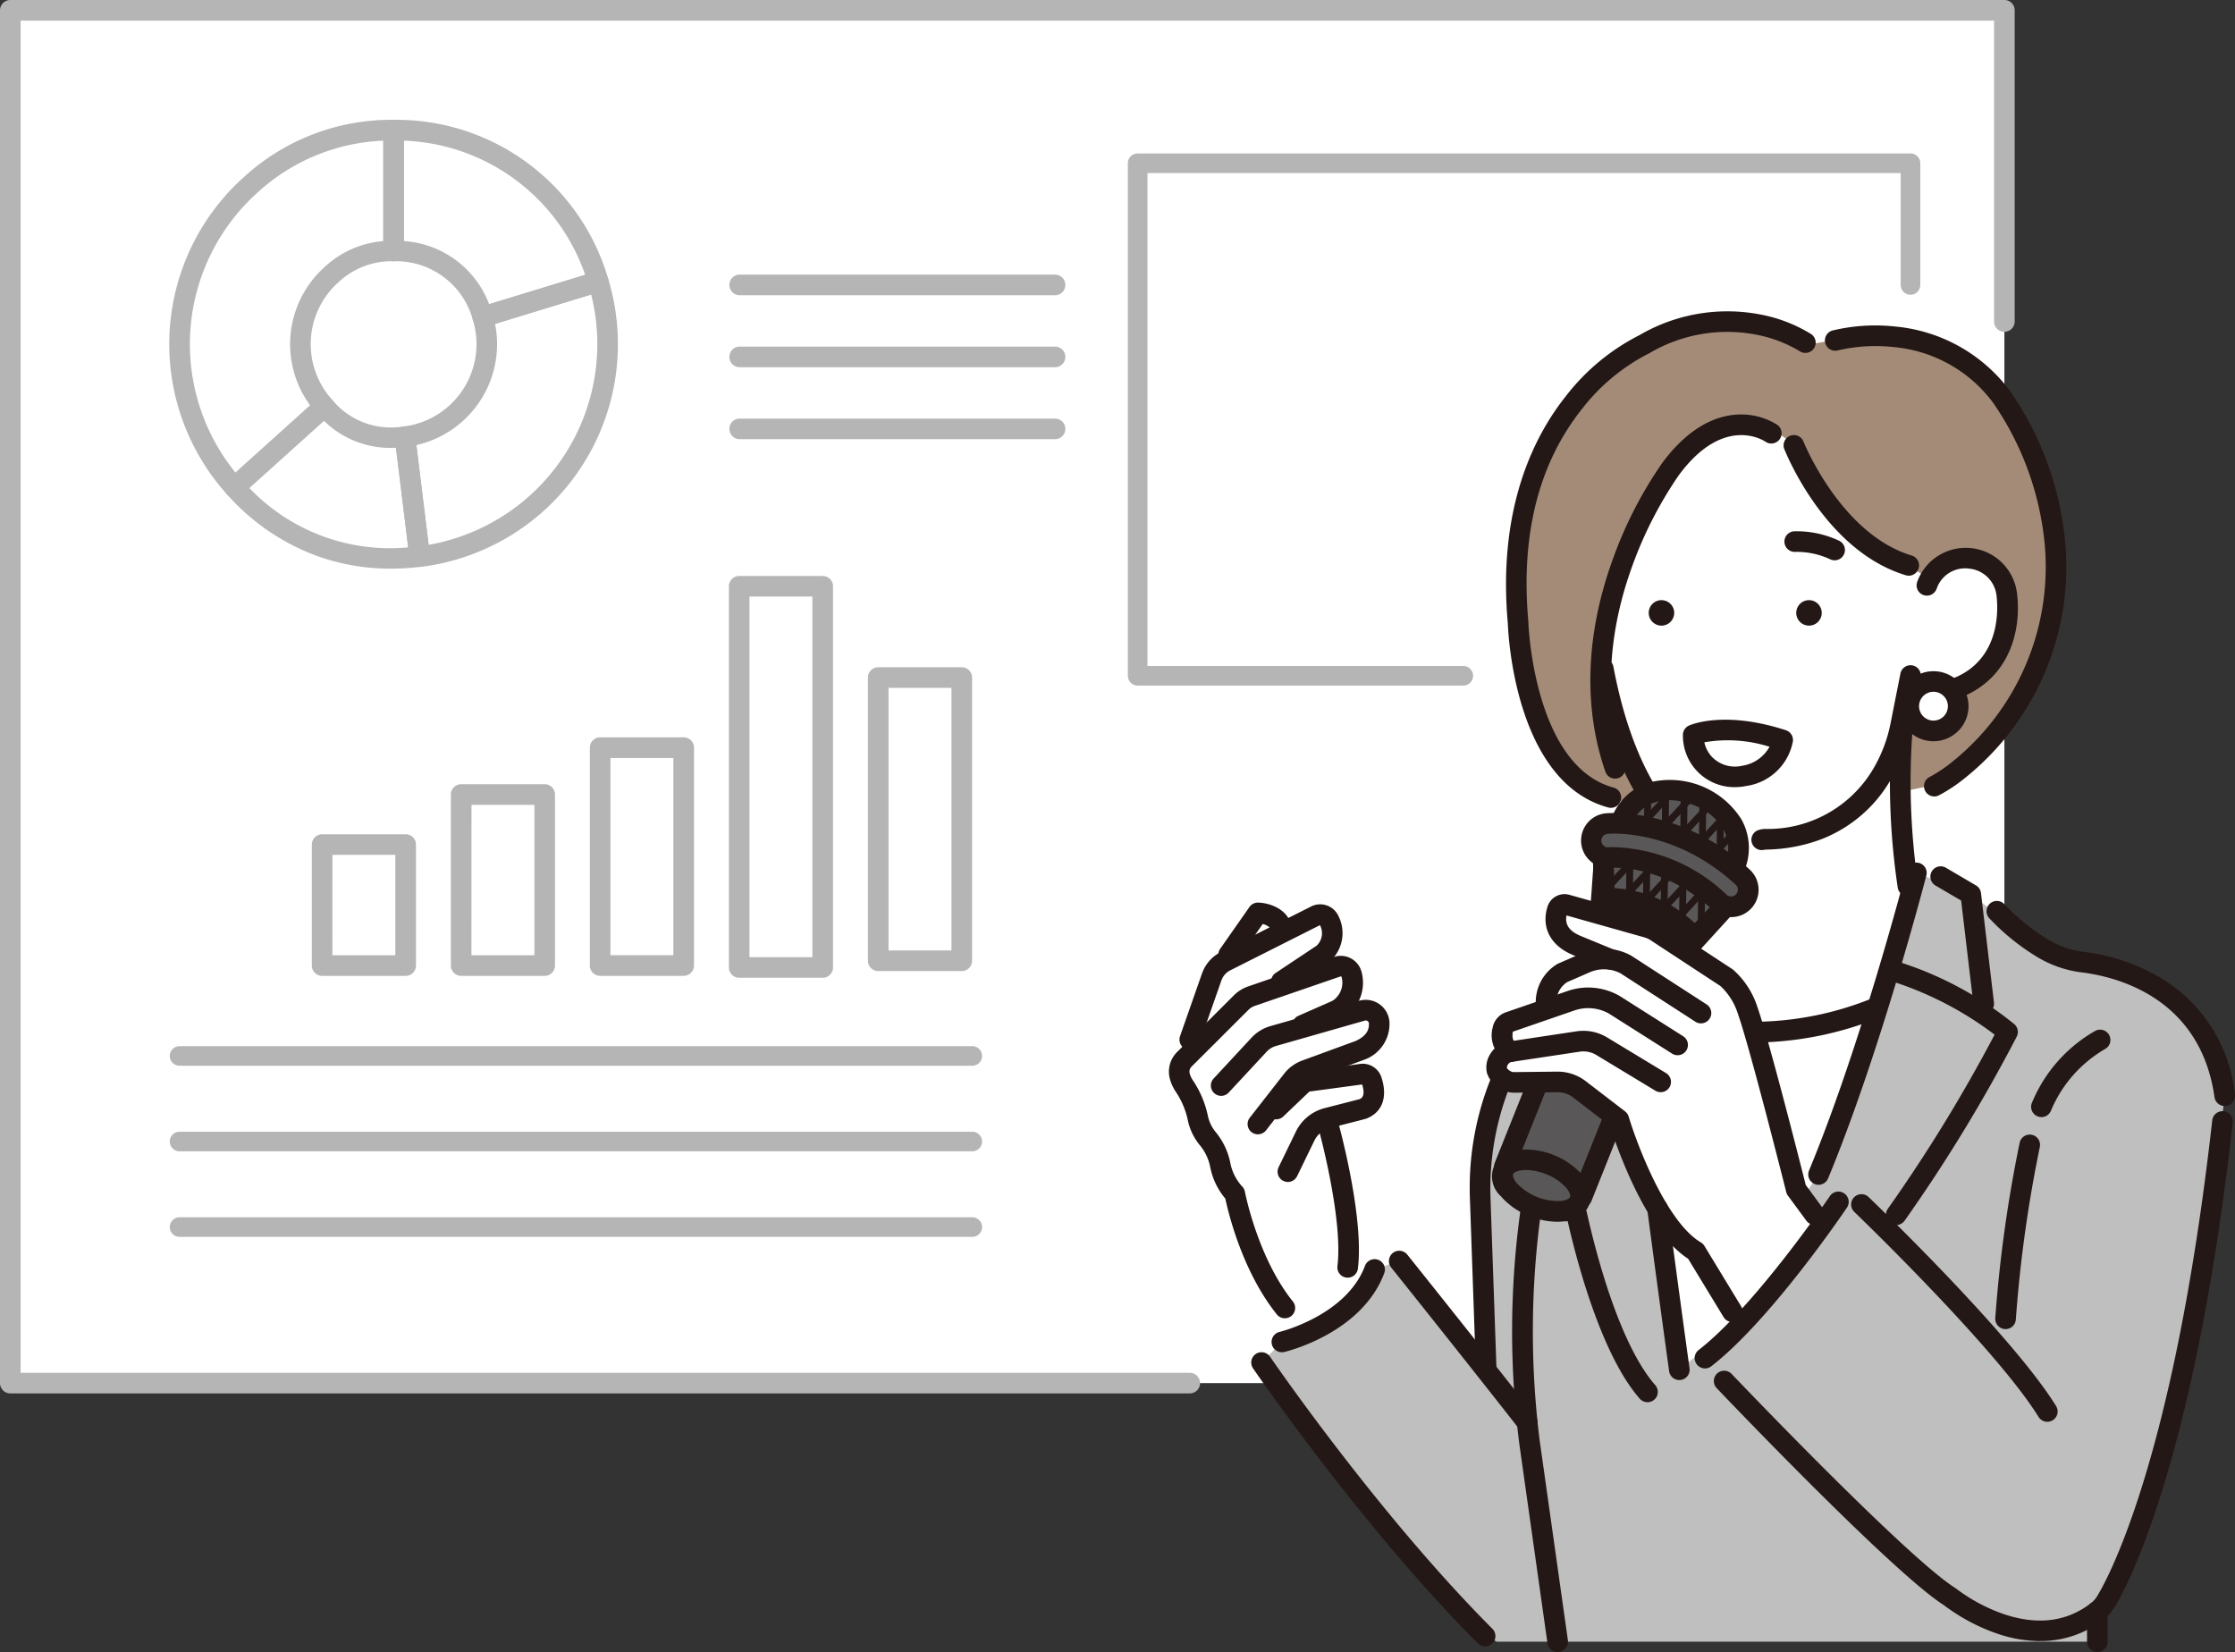 <svg xmlns="http://www.w3.org/2000/svg" xmlns:xlink="http://www.w3.org/1999/xlink" width="234.897" height="173.638" viewBox="0 0 234.897 173.638">
  <rect x="0" y="0" width="234.897" height="173.638" fill="#333333" stroke="none"/>
  <defs>
    <clipPath id="clip-path">
      <rect id="長方形_370" data-name="長方形 370" width="234.897" height="173.638" fill="none"/>
    </clipPath>
  </defs>
  <g id="グループ_657" data-name="グループ 657" transform="translate(0 -0.002)">
    <rect id="長方形_369" data-name="長方形 369" width="209.577" height="144.29" transform="translate(1.083 1.085)" fill="#fff"/>
    <g id="グループ_656" data-name="グループ 656" transform="translate(0 0.002)">
      <g id="グループ_655" data-name="グループ 655" transform="translate(0 0)" clip-path="url(#clip-path)">
        <path id="パス_14132" data-name="パス 14132" d="M125.043,146.457H1.083A1.083,1.083,0,0,1,0,145.374V1.084A1.083,1.083,0,0,1,1.083,0H210.659a1.083,1.083,0,0,1,1.083,1.083V33.793a1.083,1.083,0,0,1-2.166,0V2.167H2.166V144.291H125.043a1.083,1.083,0,0,1,0,2.166" transform="translate(0 -0.001)" fill="#b5b5b6"/>
        <path id="パス_14133" data-name="パス 14133" d="M196.491,693.168H113.181a1.03,1.03,0,1,1,0-2.061h83.311a1.03,1.03,0,1,1,0,2.061" transform="translate(-94.307 -581.15)" fill="#b5b5b6"/>
        <path id="パス_14134" data-name="パス 14134" d="M196.491,749.691H113.181a1.03,1.03,0,1,1,0-2.061h83.311a1.03,1.03,0,1,1,0,2.061" transform="translate(-94.307 -628.68)" fill="#b5b5b6"/>
        <path id="パス_14135" data-name="パス 14135" d="M196.491,806.214H113.181a1.03,1.03,0,1,1,0-2.061h83.311a1.03,1.03,0,1,1,0,2.061" transform="translate(-94.307 -676.21)" fill="#b5b5b6"/>
        <path id="パス_14136" data-name="パス 14136" d="M215.847,566h-8.78a1.083,1.083,0,0,1-1.083-1.083V552.2a1.083,1.083,0,0,1,1.083-1.083h8.78a1.083,1.083,0,0,1,1.083,1.083v12.72A1.083,1.083,0,0,1,215.847,566m-7.7-2.166h6.614V553.279H208.15Z" transform="translate(-173.211 -463.43)" fill="#b5b5b6"/>
        <path id="パス_14137" data-name="パス 14137" d="M307.679,538.206H298.9a1.083,1.083,0,0,1-1.083-1.083V519.144a1.083,1.083,0,0,1,1.083-1.083h8.78a1.083,1.083,0,0,1,1.083,1.083v17.979a1.083,1.083,0,0,1-1.083,1.083m-7.7-2.166H306.6V520.227h-6.614Z" transform="translate(-250.433 -435.636)" fill="#b5b5b6"/>
        <path id="パス_14138" data-name="パス 14138" d="M399.511,512.187h-8.78a1.083,1.083,0,0,1-1.083-1.083V488.2a1.083,1.083,0,0,1,1.083-1.083h8.78a1.083,1.083,0,0,1,1.083,1.083v22.9a1.083,1.083,0,0,1-1.083,1.083m-7.7-2.166h6.614V489.285h-6.614Z" transform="translate(-327.654 -409.617)" fill="#b5b5b6"/>
        <path id="パス_14139" data-name="パス 14139" d="M583.176,472.726H574.4a1.083,1.083,0,0,1-1.083-1.083V441.875a1.083,1.083,0,0,1,1.083-1.083h8.78a1.083,1.083,0,0,1,1.083,1.083v29.768a1.083,1.083,0,0,1-1.083,1.083m-7.7-2.166h6.614v-27.6h-6.614Z" transform="translate(-482.097 -370.661)" fill="#b5b5b6"/>
        <path id="パス_14140" data-name="パス 14140" d="M491.344,422.739h-8.78a1.083,1.083,0,0,1-1.083-1.083V381.593a1.083,1.083,0,0,1,1.083-1.083h8.78a1.083,1.083,0,0,1,1.083,1.083v40.063a1.083,1.083,0,0,1-1.083,1.083m-7.7-2.166h6.614v-37.9h-6.614Z" transform="translate(-404.876 -319.97)" fill="#b5b5b6"/>
        <path id="パス_14141" data-name="パス 14141" d="M118.678,118.889a1.08,1.08,0,0,1-.805-.358,23.576,23.576,0,0,1,1.745-33.3,22.921,22.921,0,0,1,15.775-6.056,1.083,1.083,0,0,1,1.083,1.083v12.7a1.083,1.083,0,0,1-1.083,1.083,8.148,8.148,0,0,0-5.828,2.237,8.711,8.711,0,0,0-.646,12.3,1.083,1.083,0,0,1-.08,1.529l-9.437,8.5a1.078,1.078,0,0,1-.724.278M134.311,81.37a20.749,20.749,0,0,0-13.243,5.475,21.412,21.412,0,0,0-2.289,29.414l7.847-7.065a10.879,10.879,0,0,1,1.492-14.522,10.214,10.214,0,0,1,6.194-2.748Zm-8.7,20.873h0Z" transform="translate(-94.027 -66.582)" fill="#b5b5b6"/>
        <path id="パス_14142" data-name="パス 14142" d="M165.659,279.873a22.757,22.757,0,0,1-8.016-1.423,23.416,23.416,0,0,1-9.23-6.4,1.083,1.083,0,0,1,.08-1.529l9.437-8.5a1.083,1.083,0,0,1,1.49.039l.039.042A8,8,0,0,0,167,264.924a1.083,1.083,0,0,1,1.206.943l1.548,12.6a1.083,1.083,0,0,1-.943,1.207,25.836,25.836,0,0,1-3.148.2m-14.894-8.481a20.442,20.442,0,0,0,16.7,6.244l-1.286-10.474a9.967,9.967,0,0,1-7.573-2.83Z" transform="translate(-124.566 -220.104)" fill="#b5b5b6"/>
        <path id="パス_14143" data-name="パス 14143" d="M263.327,210.288a1.083,1.083,0,0,1-1.073-.951l-1.548-12.6a1.083,1.083,0,0,1,.943-1.207,7.912,7.912,0,0,0,1.485-.316,8.711,8.711,0,0,0,5.784-10.878,1.083,1.083,0,0,1,.719-1.352l12.143-3.713a1.083,1.083,0,0,1,1.352.719,23.576,23.576,0,0,1-15.653,29.439,22.685,22.685,0,0,1-4.02.854,1.11,1.11,0,0,1-.133.008m-.346-12.8,1.287,10.48a20.594,20.594,0,0,0,2.579-.619,21.412,21.412,0,0,0,14.506-25.691l-10.1,3.087a10.879,10.879,0,0,1-7.488,12.531c-.276.084-.531.154-.787.212" transform="translate(-219.22 -150.707)" fill="#b5b5b6"/>
        <path id="パス_14144" data-name="パス 14144" d="M263.646,100.975a1.083,1.083,0,0,1-1.035-.766,8.358,8.358,0,0,0-8.331-6.165,1.083,1.083,0,0,1-1.083-1.083v-12.7a1.083,1.083,0,0,1,1.083-1.083,23.162,23.162,0,0,1,22.546,16.683,1.083,1.083,0,0,1-.719,1.352l-12.143,3.713a1.082,1.082,0,0,1-.317.048m-8.284-9.052a10.285,10.285,0,0,1,8.959,6.629l10.092-3.085a20.965,20.965,0,0,0-19.051-14.1Z" transform="translate(-212.913 -66.582)" fill="#b5b5b6"/>
        <path id="パス_14145" data-name="パス 14145" d="M516.026,183.595H482.883a1.083,1.083,0,1,1,0-2.166h33.143a1.083,1.083,0,0,1,0,2.166" transform="translate(-405.144 -152.563)" fill="#b5b5b6"/>
        <path id="パス_14146" data-name="パス 14146" d="M516.026,231.148H482.883a1.083,1.083,0,1,1,0-2.166h33.143a1.083,1.083,0,0,1,0,2.166" transform="translate(-405.144 -192.551)" fill="#b5b5b6"/>
        <path id="パス_14147" data-name="パス 14147" d="M516.026,278.7H482.883a1.083,1.083,0,1,1,0-2.166h33.143a1.083,1.083,0,0,1,0,2.166" transform="translate(-405.144 -232.539)" fill="#b5b5b6"/>
        <path id="パス_14148" data-name="パス 14148" d="M780.284,157.312H746.062a1.03,1.03,0,0,1-1.03-1.03V102.412a1.03,1.03,0,0,1,1.03-1.03h81.224a1.03,1.03,0,0,1,1.031,1.03V115.2a1.03,1.03,0,1,1-2.061,0V103.443H747.093v51.809h33.191a1.03,1.03,0,1,1,0,2.061" transform="translate(-626.495 -85.252)" fill="#b5b5b6"/>
        <path id="パス_14149" data-name="パス 14149" d="M856.324,656.361s-19.536-21.1-22.976-28.23l2.14-2.16s7.342-2.542,9.748-7.631l2.575-.888,9.148,11.439-.635-19.358a40.4,40.4,0,0,1,3.8-13.245l8.621-9.82,4.392.634,29.031-10.431,5.718,2.245,8.045,6.1s18.988,2.469,18.643,15.069l-1.4,11.881s-5.053,34.359-11.985,42.3v3.207H858.049Z" transform="translate(-700.76 -484.921)" fill="#bfbfbf"/>
        <path id="パス_14150" data-name="パス 14150" d="M1031.926,215.773s-7.492-5.191-17.523.167c0,0-11.376,6.779-12.662,19.733,0,0-3.465,24.588,10.018,27.7l18.8,9.7,11.187-10.292,3.933-.8s14.575-8.058,12.134-26.977c0,0-2.8-23.834-22.181-19.838Z" transform="translate(-842.026 -179.544)" fill="#a48b78"/>
        <path id="パス_14151" data-name="パス 14151" d="M1058.428,301.95s-.3,11.9,4.311,15.912l3.02,11.363-.315,13.606,7.269,28.119,8.442-12.27,7.53-21.9,2.131-8.416-1.062-12.376.428-6.525s5.734.791,9.692-5.534c0,0,5.065-9.989-3.1-10.032l-3.916,2.154-2.718-1.553s-8.648-3.964-11.59-12.478c0,0-3.087-2.98-5.972-2.124,0,0-5.008.454-8,6.166,0,0-3.236,8.511-6.155,15.888" transform="translate(-890.026 -235.234)" fill="#fff"/>
        <path id="パス_14152" data-name="パス 14152" d="M790.2,644.337s-4.352-8.277-5.073-11.769l-5.788-12.355,1.048-1.743.276-2.884,2.759-6.936,2.067-1.2,2.06-4.4,2.19.987,5.3-.193s1.176,1.576-1.478,4.063l.033,1.377,3.494-.634s2.2,3.665-1.315,4.938l4.052-.311s3.262,2.761-2.737,4.662l-4.609,2.8,6.542-.633s3.153,2.472-1.5,3.593l-2.663.926a41.866,41.866,0,0,1,2.663,15.119l1.052,3.081s-2.178,4.7-7.044,4.878Z" transform="translate(-655.342 -507.103)" fill="#fff"/>
        <path id="パス_14153" data-name="パス 14153" d="M1094.948,785.652l.768,3.137,1.521,13.785,8.658-7.127-.832-12.231Z" transform="translate(-920.739 -658.605)" fill="#fff"/>
        <path id="パス_14154" data-name="パス 14154" d="M1058.3,450.659a1.082,1.082,0,0,1-.909-.493c-2.9-4.458-4.368-10.037-5.093-13.932a1.083,1.083,0,1,1,2.129-.4c.689,3.7,2.078,8.988,4.78,13.148a1.083,1.083,0,0,1-.907,1.673" transform="translate(-884.856 -365.751)" fill="#231815"/>
        <path id="パス_14155" data-name="パス 14155" d="M1158.026,459.037a1.083,1.083,0,0,1-.51-2.039,2.324,2.324,0,0,1,1.057-.182,12.851,12.851,0,0,0,11.114-6.216,15.227,15.227,0,0,0,1.894-4.963l1.017-5.131a1.083,1.083,0,1,1,2.124.421l-1.017,5.131a17.376,17.376,0,0,1-2.167,5.666,14.459,14.459,0,0,1-7.251,6.175,17.185,17.185,0,0,1-5.618,1.081c-.127.006-.279.012-.359.019a1.075,1.075,0,0,1-.284.038m.506-.126h0m0,0h0" transform="translate(-972.87 -369.688)" fill="#231815"/>
        <path id="パス_14156" data-name="パス 14156" d="M1268.352,378.242a1.083,1.083,0,0,1-.207-2.146c6.914-1.354,6.448-7.891,6.285-9.188a3.2,3.2,0,0,0-2.869-2.84,3.16,3.16,0,0,0-3.41,2.074l-.018.049a1.083,1.083,0,0,1-2.053-.689s.014-.043.043-.122a5.426,5.426,0,0,1,10.456,1.257c.569,4.508-1.19,10.247-8.017,11.584a1.1,1.1,0,0,1-.209.02" transform="translate(-1064.597 -304.302)" fill="#231815"/>
        <path id="パス_14157" data-name="パス 14157" d="M1189.241,397.815a1.339,1.339,0,1,1-1.339-1.339,1.339,1.339,0,0,1,1.339,1.339" transform="translate(-997.778 -333.396)" fill="#231815"/>
        <path id="パス_14158" data-name="パス 14158" d="M1091.786,397.815a1.339,1.339,0,1,1-1.339-1.339,1.339,1.339,0,0,1,1.339,1.339" transform="translate(-915.828 -333.396)" fill="#231815"/>
        <path id="パス_14159" data-name="パス 14159" d="M1117.165,482.551a5.412,5.412,0,0,1-5.478-5.477,1.083,1.083,0,0,1,.632-.994c.147-.068,3.683-1.629,10.188.487a1.083,1.083,0,0,1,.74,1.161,5.815,5.815,0,0,1-4.909,4.7,5.736,5.736,0,0,1-1.172.121m-3.225-4.707a3.237,3.237,0,0,0,.8,1.529,3.366,3.366,0,0,0,3.152.936,3.993,3.993,0,0,0,2.9-2,14.518,14.518,0,0,0-6.857-.47" transform="translate(-934.814 -399.816)" fill="#231815"/>
        <path id="パス_14160" data-name="パス 14160" d="M1184.018,354.03a1.075,1.075,0,0,1-.484-.115,8.315,8.315,0,0,0-3.7-.768,1.083,1.083,0,1,1-.017-2.166,10.473,10.473,0,0,1,4.688,1,1.083,1.083,0,0,1-.486,2.051" transform="translate(-991.201 -295.139)" fill="#231815"/>
        <path id="パス_14161" data-name="パス 14161" d="M1005.877,257.814a1.078,1.078,0,0,1-.284-.038c-9.809-2.656-10.516-18.295-10.552-19.352-1.086-12.039,2.709-19.623,6.086-23.866a22.775,22.775,0,0,1,7.758-6.433,18.32,18.32,0,0,1,12.717-2.162,15.666,15.666,0,0,1,5.327,2.063,1.083,1.083,0,0,1-1.218,1.791,13.834,13.834,0,0,0-4.632-1.749,16.08,16.08,0,0,0-11.18,1.972c-.032.018-.066.034-.1.049a20.85,20.85,0,0,0-7.051,5.911c-4.5,5.717-6.37,13.206-5.548,22.261,0,.022,0,.044,0,.065,0,.15.565,15.089,8.954,17.36a1.083,1.083,0,0,1-.282,2.128" transform="translate(-836.569 -172.905)" fill="#231815"/>
        <path id="パス_14162" data-name="パス 14162" d="M1191.306,302.061a1.089,1.089,0,0,1-.313-.046c-8.472-2.552-12.6-12.842-12.776-13.279a1.083,1.083,0,0,1,2.015-.793c.051.128,3.94,9.756,11.385,12a1.083,1.083,0,0,1-.312,2.12" transform="translate(-990.696 -241.553)" fill="#231815"/>
        <path id="パス_14163" data-name="パス 14163" d="M1216.942,264.539a1.083,1.083,0,0,1-.5-2.045,14.524,14.524,0,0,0,2.413-1.617,26.261,26.261,0,0,0,9.681-22.924,31.345,31.345,0,0,0-5.413-14.79,14.644,14.644,0,0,0-10.456-5.855,17.41,17.41,0,0,0-5.861.349,1.083,1.083,0,0,1-.586-2.085,19.233,19.233,0,0,1,6.589-.427,16.954,16.954,0,0,1,12.032,6.7,33.11,33.11,0,0,1,5.851,15.906,28.422,28.422,0,0,1-10.477,24.811,16.661,16.661,0,0,1-2.781,1.856,1.077,1.077,0,0,1-.5.121" transform="translate(-1013.647 -180.828)" fill="#231815"/>
        <path id="パス_14164" data-name="パス 14164" d="M1266.073,452.819a2.6,2.6,0,1,1-2.6-2.6,2.6,2.6,0,0,1,2.6,2.6" transform="translate(-1060.268 -378.59)" fill="#fff"/>
        <path id="パス_14165" data-name="パス 14165" d="M1257.753,450.777a3.681,3.681,0,1,1,3.681-3.681,3.685,3.685,0,0,1-3.681,3.681m0-5.2a1.515,1.515,0,1,0,1.515,1.515,1.517,1.517,0,0,0-1.515-1.515" transform="translate(-1054.546 -372.867)" fill="#231815"/>
        <path id="パス_14166" data-name="パス 14166" d="M1250.324,494.279a1.083,1.083,0,0,1-1.068-.914,74.449,74.449,0,0,1-.613-16.623,1.083,1.083,0,0,1,2.156.2,73.659,73.659,0,0,0,.6,16.084,1.084,1.084,0,0,1-1.071,1.252" transform="translate(-1049.804 -400.065)" fill="#231815"/>
        <path id="パス_14167" data-name="パス 14167" d="M1053.151,312.092a1.084,1.084,0,0,1-1.023-.729c-2.353-6.79-2.068-14.551.824-22.444a43.313,43.313,0,0,1,5.127-9.969c3.089-4.2,6.177-5.11,8.223-5.131h.073a7.064,7.064,0,0,1,3.823,1.09,1.083,1.083,0,0,1-1.244,1.773c-.192-.131-4.406-2.876-9.13,3.552a41.994,41.994,0,0,0-4.86,9.49c-1.881,5.158-3.546,12.976-.789,20.93a1.084,1.084,0,0,1-1.023,1.438" transform="translate(-883.405 -230.255)" fill="#231815"/>
        <path id="パス_14168" data-name="パス 14168" d="M1195.571,603.726a1.084,1.084,0,0,1-1-1.5c5.479-13.214,10.184-31.37,10.23-31.552a1.083,1.083,0,0,1,2.1.541c-.047.183-4.79,18.487-10.327,31.841a1.083,1.083,0,0,1-1,.668" transform="translate(-1004.442 -479.197)" fill="#231815"/>
        <path id="パス_14169" data-name="パス 14169" d="M1280.777,587.835a1.083,1.083,0,0,1-1.074-.956l-1.3-10.972-2.7-1.584a1.083,1.083,0,0,1,1.1-1.867l3.16,1.857a1.082,1.082,0,0,1,.527.806l1.363,11.506a1.083,1.083,0,0,1-.948,1.2,1.1,1.1,0,0,1-.129.008" transform="translate(-1072.289 -481.251)" fill="#231815"/>
        <path id="パス_14170" data-name="パス 14170" d="M1076.168,529.953c-1.316,3.291-3.441,7.24-8.928,5.043-5.96-2.387-4.307-6.516-2.991-9.807s4.731-4.093,8.022-2.778,5.212,4.251,3.9,7.542" transform="translate(-893.868 -438.787)" fill="#595757"/>
        <path id="パス_14171" data-name="パス 14171" d="M1064.447,531a9.007,9.007,0,0,1-3.333-.714c-3.018-1.209-4.666-3.047-4.9-5.464a12.658,12.658,0,0,1,1.3-5.748,6.163,6.163,0,0,1,3.953-3.751,8.9,8.9,0,0,1,9.7,3.877,6.162,6.162,0,0,1,.28,5.439,12.084,12.084,0,0,1-3.222,5.018,5.831,5.831,0,0,1-3.781,1.342m-.862-13.823a4.9,4.9,0,0,0-1.466.213,4.061,4.061,0,0,0-2.588,2.485,11.132,11.132,0,0,0-1.16,4.739c.1,1,.569,2.469,3.548,3.662,2.063.826,3.68.729,4.942-.3a10.212,10.212,0,0,0,2.578-4.141,4.061,4.061,0,0,0-.162-3.584,6.1,6.1,0,0,0-3.131-2.55,6.95,6.95,0,0,0-2.56-.524" transform="translate(-888.143 -433.077)" fill="#231815"/>
        <path id="パス_14172" data-name="パス 14172" d="M1018.331,560.19l-13.946-5.575-.562,7.81a10.6,10.6,0,0,1-.73,3.174l-9.341,23.368,8.134,3.252,9.241-23.116a10.6,10.6,0,0,1,2-3.2Z" transform="translate(-835.644 -466.375)" fill="#595757"/>
        <path id="パス_14173" data-name="パス 14173" d="M996.163,587.578a1.081,1.081,0,0,1-.4-.077l-8.134-3.252a1.083,1.083,0,0,1-.6-1.407l9.341-23.368a9.5,9.5,0,0,0,.656-2.85l.562-7.81a1.083,1.083,0,0,1,1.482-.928l13.946,5.575a1.083,1.083,0,0,1,.4,1.734l-5.2,5.711a9.487,9.487,0,0,0-1.8,2.874l-9.24,23.116a1.083,1.083,0,0,1-1.006.681m-6.726-4.938,6.123,2.448,8.839-22.11a11.644,11.644,0,0,1,2.209-3.529l4.148-4.557-11.12-4.445-.456,6.332a11.66,11.66,0,0,1-.8,3.5Z" transform="translate(-829.92 -460.651)" fill="#231815"/>
        <path id="パス_14174" data-name="パス 14174" d="M1000.679,770.435c-.486,1.216-2.67,1.486-4.879.6s-3.605-2.584-3.119-3.8,2.67-1.486,4.879-.6,3.605,2.584,3.119,3.8" transform="translate(-834.661 -644.225)" fill="#595757"/>
        <path id="パス_14175" data-name="パス 14175" d="M992.6,766.917a7.986,7.986,0,0,1-2.918-.6,7.526,7.526,0,0,1-3.005-2.094,2.8,2.8,0,0,1,1.949-4.875A8.094,8.094,0,0,1,995.253,762a2.8,2.8,0,0,1-1.949,4.875,5.786,5.786,0,0,1-.7.042m-3.272-5.441a3.594,3.594,0,0,0-.436.026c-.548.068-.858.258-.921.416s.03.509.38.936a5.962,5.962,0,0,0,4.686,1.873c.548-.068.858-.258.921-.416s-.03-.509-.381-.936a5.422,5.422,0,0,0-2.135-1.457,5.866,5.866,0,0,0-2.114-.442" transform="translate(-828.948 -638.502)" fill="#231815"/>
        <path id="パス_14176" data-name="パス 14176" d="M1058.449,553.758l.25,6.47,9.1,4.372,4.932-5.131s-8.478-5.768-14.286-5.711" transform="translate(-890.047 -465.653)" fill="#595757"/>
        <path id="パス_14177" data-name="パス 14177" d="M1062.079,559.961a1.082,1.082,0,0,1-.468-.107l-9.1-4.372a1.083,1.083,0,0,1-.613-.934l-.25-6.47a1.083,1.083,0,0,1,1.071-1.125c6.082-.061,14.548,5.655,14.906,5.9a1.083,1.083,0,0,1,.171,1.646l-4.932,5.132a1.084,1.084,0,0,1-.781.332m-8.046-6.149,7.809,3.75,3.475-3.616c-2.209-1.366-7.364-4.307-11.463-4.768Z" transform="translate(-884.324 -459.931)" fill="#231815"/>
        <path id="パス_14178" data-name="パス 14178" d="M1064.388,593.4c-3.8-4-7.867-3.454-8.038-3.428l-.522-3.259c.239-.039,5.9-.9,10.953,4.413Z" transform="translate(-887.843 -493.304)" fill="#231815"/>
        <path id="パス_14179" data-name="パス 14179" d="M1085.4,537.7a.359.359,0,0,1-.226-.338l.166-12.209a.359.359,0,1,1,.717.01l-.166,12.209a.359.359,0,0,1-.492.328" transform="translate(-912.522 -441.303)" fill="#231815"/>
        <path id="パス_14180" data-name="パス 14180" d="M1074.263,541.162h0a.359.359,0,0,1-.354-.364l.158-11.6a.359.359,0,0,1,.718.01l-.158,11.6a.359.359,0,0,1-.359.354" transform="translate(-903.043 -444.706)" fill="#231815"/>
        <path id="パス_14181" data-name="パス 14181" d="M1097.221,535.912a.359.359,0,0,1-.226-.338l.166-12.209a.359.359,0,0,1,.718.01l-.166,12.209a.359.359,0,0,1-.492.328" transform="translate(-922.461 -439.799)" fill="#231815"/>
        <path id="パス_14182" data-name="パス 14182" d="M1109.4,536.8a.359.359,0,0,1-.225-.338l.176-12.962a.359.359,0,0,1,.718.01l-.176,12.962a.359.359,0,0,1-.492.328" transform="translate(-932.706 -439.913)" fill="#231815"/>
        <path id="パス_14183" data-name="パス 14183" d="M1121.778,538.433a.358.358,0,0,1-.226-.338l.176-12.962a.359.359,0,1,1,.717.01l-.176,12.962a.359.359,0,0,1-.492.328" transform="translate(-943.111 -441.285)" fill="#231815"/>
        <path id="パス_14184" data-name="パス 14184" d="M1133.568,542.072a.358.358,0,0,1-.226-.338l.162-11.923a.359.359,0,0,1,.718.01l-.162,11.923a.359.359,0,0,1-.492.328" transform="translate(-953.024 -445.219)" fill="#231815"/>
        <path id="パス_14185" data-name="パス 14185" d="M1090.988,557.6a.359.359,0,0,1-.13-.577l8.3-8.959a.359.359,0,0,1,.526.488l-8.3,8.959a.359.359,0,0,1-.4.089" transform="translate(-917.219 -460.769)" fill="#231815"/>
        <path id="パス_14186" data-name="パス 14186" d="M1099.143,567.916a.359.359,0,0,1-.263-.6l7.881-8.511a.359.359,0,0,1,.526.488l-7.881,8.511a.357.357,0,0,1-.263.115" transform="translate(-923.965 -469.799)" fill="#231815"/>
        <path id="パス_14187" data-name="パス 14187" d="M1083.659,548.156a.359.359,0,0,1-.13-.577l8.3-8.959a.359.359,0,1,1,.526.487l-8.3,8.959a.359.359,0,0,1-.4.089" transform="translate(-911.056 -452.828)" fill="#231815"/>
        <path id="パス_14188" data-name="パス 14188" d="M1071.477,540.366a.365.365,0,0,1-.111-.07.359.359,0,0,1-.019-.507l8.808-9.512a.359.359,0,0,1,.527.488l-8.808,9.512a.359.359,0,0,1-.4.089" transform="translate(-900.813 -445.812)" fill="#231815"/>
        <path id="パス_14189" data-name="パス 14189" d="M1061.388,533.018a.359.359,0,0,1-.13-.577l8.808-9.512a.359.359,0,0,1,.527.487l-8.808,9.512a.359.359,0,0,1-.4.089" transform="translate(-892.329 -439.634)" fill="#231815"/>
        <path id="パス_14190" data-name="パス 14190" d="M1054.124,527.579a.359.359,0,0,1-.13-.577l8.1-8.749a.359.359,0,1,1,.526.488l-8.1,8.749a.358.358,0,0,1-.4.089" transform="translate(-886.221 -435.701)" fill="#231815"/>
        <path id="パス_14191" data-name="パス 14191" d="M1052.129,547.386a1.8,1.8,0,0,1,.5-3.454c.3-.029,7.522-.628,14.318,5.638a1.794,1.794,0,1,1-2.432,2.638c-5.571-5.137-11.317-4.722-11.559-4.7a1.779,1.779,0,0,1-.83-.119" transform="translate(-883.785 -457.368)" fill="#595757"/>
        <path id="パス_14192" data-name="パス 14192" d="M1060.009,548.051a2.865,2.865,0,0,1-1.949-.76c-5.227-4.819-10.513-4.438-10.735-4.42a2.877,2.877,0,0,1-.518-5.73c.323-.03,8-.673,15.153,5.919a2.875,2.875,0,0,1-1.951,4.99M1047.68,540.7a17.864,17.864,0,0,1,11.848,5,.711.711,0,0,0,.964-1.045c-6.448-5.945-13.2-5.382-13.482-5.355a.713.713,0,0,0-.485.256.711.711,0,0,0,.282,1.114.694.694,0,0,0,.327.046c.043,0,.233-.018.547-.018" transform="translate(-878.061 -451.656)" fill="#231815"/>
        <path id="パス_14193" data-name="パス 14193" d="M1166.457,789.883a14.184,14.184,0,0,1-4.7-.855,20.18,20.18,0,0,1-5.407-2.924c-5.431-3.458-23.113-22.01-23.865-22.8a1.083,1.083,0,1,1,1.569-1.493c.183.192,18.36,19.265,23.5,22.493a1.056,1.056,0,0,1,.106.076,18.125,18.125,0,0,0,4.87,2.625c3.6,1.248,6.721.872,9.289-1.118a2.713,2.713,0,0,0,.635-.716c.81-1.3,8.025-13.721,12.1-50a1.083,1.083,0,1,1,2.152.241c-4.123,36.753-11.574,49.565-12.41,50.9a4.87,4.87,0,0,1-1.146,1.282,10.705,10.705,0,0,1-6.688,2.285" transform="translate(-952.052 -617.393)" fill="#231815"/>
        <path id="パス_14194" data-name="パス 14194" d="M1243.431,812.822a1.082,1.082,0,0,1-.921-.513c-4.493-7.253-19.216-21.4-19.364-21.546a1.083,1.083,0,1,1,1.5-1.563c.613.588,15.07,14.483,19.707,21.969a1.083,1.083,0,0,1-.92,1.653" transform="translate(-1028.259 -663.383)" fill="#231815"/>
        <path id="パス_14195" data-name="パス 14195" d="M1319.094,769.967l-.071,0a1.083,1.083,0,0,1-1.01-1.151,141.473,141.473,0,0,1,2.564-18.44,1.083,1.083,0,1,1,2.116.463,139.131,139.131,0,0,0-2.519,18.117,1.083,1.083,0,0,1-1.079,1.013" transform="translate(-1108.311 -630.272)" fill="#231815"/>
        <path id="パス_14196" data-name="パス 14196" d="M1246.863,663.091a1.083,1.083,0,0,1-.877-1.717,163.729,163.729,0,0,0,11.218-18.3,35.907,35.907,0,0,0-10.558-5.531,1.083,1.083,0,1,1,.621-2.075,37,37,0,0,1,12.005,6.5,1.083,1.083,0,0,1,.262,1.311,166.442,166.442,0,0,1-11.793,19.358,1.081,1.081,0,0,1-.879.449" transform="translate(-1047.574 -534.326)" fill="#231815"/>
        <path id="パス_14197" data-name="パス 14197" d="M1337.193,616.63a1.083,1.083,0,0,1-1.071-.931c-1.483-10.466-10.258-12.657-13.962-13.114a11.824,11.824,0,0,1-4.71-1.641,23.79,23.79,0,0,1-5.034-4.091,1.083,1.083,0,0,1,1.626-1.43h0a22.044,22.044,0,0,0,4.542,3.676,9.647,9.647,0,0,0,3.842,1.337,20.685,20.685,0,0,1,8.616,3.079,16.277,16.277,0,0,1,7.226,11.881,1.084,1.084,0,0,1-1.074,1.235" transform="translate(-1103.38 -500.381)" fill="#231815"/>
        <path id="パス_14198" data-name="パス 14198" d="M1342.776,689.406a1.083,1.083,0,0,1-1.021-1.44,15.488,15.488,0,0,1,6.657-7.608,1.083,1.083,0,1,1,1.071,1.883,13.527,13.527,0,0,0-5.685,6.446,1.086,1.086,0,0,1-1.021.72" transform="translate(-1128.226 -571.992)" fill="#231815"/>
        <path id="パス_14199" data-name="パス 14199" d="M1095.908,664.722a32.015,32.015,0,0,1-10.85-1.746,1.083,1.083,0,0,1,.789-2.017,33.427,33.427,0,0,0,22.305-.707,1.083,1.083,0,0,1,.787,2.018,35.741,35.741,0,0,1-13.031,2.452" transform="translate(-911.844 -555.142)" fill="#231815"/>
        <path id="パス_14200" data-name="パス 14200" d="M1022.44,630.769l-2.346-3.112-5.824-21.391-10.3-6.471-8.013-2.074s-2.545,1.949,1.154,4.313l3.329,2.134-4.9.716a3.273,3.273,0,0,0-1.733,3.208l-4.383,2.238v2.134l-.82,1.78.967,1.927,6.421-.658,5.46,4.785s2.45,10.324,8.071,13.842l4.751,7.094s5.735-4.736,8.17-10.466" transform="translate(-831.311 -502.623)" fill="#fff"/>
        <path id="パス_14201" data-name="パス 14201" d="M1007.66,711.593a1.082,1.082,0,0,1-.926-.521l-3.727-6.132c-4.53-2.925-7.608-12.061-8.214-13.978l-3.874-2.976a2.679,2.679,0,0,0-1.637-.547l-4.57.05a3.043,3.043,0,0,1-2.841-2.054,2.622,2.622,0,0,1,.358-2.039,2.733,2.733,0,0,1,1.953-1.292l7.107-1.068a4.816,4.816,0,0,1,3.2.64l6.181,3.739a1.083,1.083,0,1,1-1.121,1.853l-6.181-3.739a2.645,2.645,0,0,0-1.759-.352l-7.106,1.069a.583.583,0,0,0-.416.262.623.623,0,0,0-.124.372c.015.057.119.2.412.363a.646.646,0,0,0,.312.08l4.57-.05a4.865,4.865,0,0,1,2.981.995l4.147,3.186a1.085,1.085,0,0,1,.378.549c.881,2.952,3.959,11.081,7.583,13.219a1.082,1.082,0,0,1,.375.37l3.862,6.354a1.083,1.083,0,0,1-.924,1.646" transform="translate(-825.588 -572.638)" fill="#231815"/>
        <path id="パス_14202" data-name="パス 14202" d="M987.486,660.21a1.076,1.076,0,0,1-.578-.168,3.167,3.167,0,0,1-1.293-3.464,2.1,2.1,0,0,1,1.379-1.59l6.5-2.243a6.621,6.621,0,0,1,5.421.5l.046.028,6.682,4.237a1.083,1.083,0,0,1-1.16,1.829l-6.659-4.222a4.454,4.454,0,0,0-3.625-.323l-6.466,2.231c-.154.881.209,1.111.33,1.188a1.083,1.083,0,0,1-.58,2" transform="translate(-828.733 -548.588)" fill="#231815"/>
        <path id="パス_14203" data-name="パス 14203" d="M1031.846,634.6a1.079,1.079,0,0,1-.587-.174l-7.876-5.093a3.776,3.776,0,0,0-3.24-.1l-2.359,1.029a2.519,2.519,0,0,0-1.139,2.166,1.083,1.083,0,0,1-2.161.144,4.672,4.672,0,0,1,2.286-4.225q.046-.026.095-.047l2.412-1.052a5.93,5.93,0,0,1,5.154.186c.029.015.057.032.084.049l7.92,5.121a1.083,1.083,0,0,1-.589,1.992" transform="translate(-853.074 -527.036)" fill="#231815"/>
        <path id="パス_14204" data-name="パス 14204" d="M1049.225,625.495a1.081,1.081,0,0,1-.872-.44l-1.939-2.63a1.082,1.082,0,0,1-.179-.379c-.038-.152-3.831-15.234-5.1-18.795-.007-.019-.013-.039-.019-.059a6.738,6.738,0,0,0-1.791-2.8l-7.222-4.739-.031-.021a2.5,2.5,0,0,0-.765-.365l-8.165-2.3c-.189.983.313,1.682,1.56,2.184l3.519,1.448a1.083,1.083,0,0,1-.824,2l-3.512-1.445c-2.4-.969-3.43-2.883-2.739-5.119a1.877,1.877,0,0,1,2.29-1.239l8.458,2.378a4.654,4.654,0,0,1,1.412.669l7.263,4.766a1.045,1.045,0,0,1,.1.074,8.845,8.845,0,0,1,2.517,3.858c1.242,3.506,4.618,16.855,5.1,18.763l1.812,2.458a1.083,1.083,0,0,1-.871,1.726" transform="translate(-858.502 -496.748)" fill="#231815"/>
        <path id="パス_14205" data-name="パス 14205" d="M780.2,612.719a1.084,1.084,0,0,1-1.022-1.441l2.3-6.571a4.054,4.054,0,0,1,2.013-2.293l9.47-4.773a2.11,2.11,0,0,1,2.875,1.023,3.986,3.986,0,0,1-.883,4.732,1.066,1.066,0,0,1-.149.12l-4.327,2.879a1.083,1.083,0,1,1-1.2-1.8l4.242-2.822a1.786,1.786,0,0,0,.363-2.167l-9.417,4.745a1.9,1.9,0,0,0-.943,1.075l-2.3,6.571a1.083,1.083,0,0,1-1.022.726" transform="translate(-655.157 -502.366)" fill="#231815"/>
        <path id="パス_14206" data-name="パス 14206" d="M784.337,669.541a1.081,1.081,0,0,1-.845-.4c-3.628-4.517-5.107-10.707-5.419-12.179a7.307,7.307,0,0,1-1.6-3.376,5.129,5.129,0,0,0-1.073-2.229,6.118,6.118,0,0,1-1.274-2.651,8.382,8.382,0,0,0-1.25-2.956,4.631,4.631,0,0,1-.63-1.369A2.91,2.91,0,0,1,773,641.56l5.956-5.945a3.925,3.925,0,0,1,1.515-.953l9-3.094a2.277,2.277,0,0,1,1.8.144,2.253,2.253,0,0,1,1.114,1.4,4.393,4.393,0,0,1-.922,4.045,3.82,3.82,0,0,1-1.424,1.074l-3.41,1.5a1.083,1.083,0,0,1-.87-1.984l3.41-1.5a1.647,1.647,0,0,0,.616-.459,2.259,2.259,0,0,0,.507-2.12.073.073,0,0,0-.04-.049.1.1,0,0,0-.081-.006l-9,3.093a1.762,1.762,0,0,0-.681.43l-5.964,5.953a.74.74,0,0,0-.2.713,2.464,2.464,0,0,0,.337.729,10.543,10.543,0,0,1,1.572,3.716,3.975,3.975,0,0,0,.825,1.723,7.3,7.3,0,0,1,1.524,3.175,5.1,5.1,0,0,0,1.257,2.539,1.084,1.084,0,0,1,.291.559c.013.068,1.333,6.915,5.042,11.534a1.083,1.083,0,0,1-.844,1.761" transform="translate(-649.292 -530.981)" fill="#231815"/>
        <path id="パス_14207" data-name="パス 14207" d="M804.832,674.653a1.083,1.083,0,0,1-.853-1.749l3.613-4.626a4.27,4.27,0,0,1,1.9-1.382l5.591-2.048c1.315-.586,1.439-1.34,1.417-1.857a.308.308,0,0,0-.133-.243.332.332,0,0,0-.291-.051l-9.335,2.667a2.152,2.152,0,0,0-.985.6l-3.984,4.291a1.083,1.083,0,1,1-1.587-1.474l3.983-4.29a4.319,4.319,0,0,1,1.978-1.214l9.334-2.667a2.5,2.5,0,0,1,3.183,2.285,4,4,0,0,1-2.74,3.945l-.062.025-5.624,2.06a2.107,2.107,0,0,0-.936.682l-3.613,4.626a1.081,1.081,0,0,1-.854.416" transform="translate(-672.629 -555.426)" fill="#231815"/>
        <path id="パス_14208" data-name="パス 14208" d="M838.519,715.166a1.083,1.083,0,0,1-.973-1.556l1.813-3.732a4.644,4.644,0,0,1,3.026-2.473l3.659-.94c.239-.1.652-.356.278-1.547l-5.542.748-2.744,2.618a1.083,1.083,0,0,1-1.5-1.567l3-2.861a1.082,1.082,0,0,1,.6-.29l5.972-.806a2.068,2.068,0,0,1,2.239,1.4c.689,2.078.1,3.7-1.586,4.349a1.053,1.053,0,0,1-.119.038l-3.724.957a2.483,2.483,0,0,0-1.617,1.322l-1.813,3.732a1.083,1.083,0,0,1-.975.61" transform="translate(-703.163 -590.935)" fill="#231815"/>
        <path id="パス_14209" data-name="パス 14209" d="M874.023,754.652a1.1,1.1,0,0,1-.133-.008,1.083,1.083,0,0,1-.943-1.206c.606-4.955-1.928-14.238-1.954-14.332a1.083,1.083,0,0,1,2.088-.575c.109.4,2.673,9.789,2.016,15.17a1.083,1.083,0,0,1-1.074.952" transform="translate(-732.383 -620.36)" fill="#231815"/>
        <path id="パス_14210" data-name="パス 14210" d="M805.855,602.811a1.083,1.083,0,0,1-.886-1.7l3.079-4.4a1.09,1.09,0,0,1,.917-.462c1.185.032,3.457.7,3.576,3a1.083,1.083,0,1,1-2.163.112c-.027-.525-.526-.758-.935-.862l-2.7,3.859a1.082,1.082,0,0,1-.888.462" transform="translate(-676.731 -501.381)" fill="#231815"/>
        <path id="パス_14211" data-name="パス 14211" d="M841.075,841.56a1.083,1.083,0,0,1-.25-2.137c.082-.02,7.047-1.745,8.984-6.955a1.083,1.083,0,0,1,2.03.755c-2.345,6.309-10.181,8.229-10.514,8.307a1.091,1.091,0,0,1-.25.029" transform="translate(-706.348 -699.428)" fill="#231815"/>
        <path id="パス_14212" data-name="パス 14212" d="M851.121,924.227a1.08,1.08,0,0,1-.767-.318C838.2,911.731,826.843,895.165,826.729,895a1.083,1.083,0,0,1,1.789-1.222c.112.164,11.362,16.568,23.37,28.6a1.083,1.083,0,0,1-.767,1.848" transform="translate(-695.036 -751.179)" fill="#231815"/>
        <path id="パス_14213" data-name="パス 14213" d="M932,845.352a1.081,1.081,0,0,1-.854-.416c-5.235-6.7-13.384-16.889-13.466-16.992a1.083,1.083,0,0,1,1.691-1.353c.082.1,8.24,10.3,13.482,17.012a1.083,1.083,0,0,1-.853,1.749" transform="translate(-771.479 -694.737)" fill="#231815"/>
        <path id="パス_14214" data-name="パス 14214" d="M1043.282,816.392a1.08,1.08,0,0,1-.816-.37c-4.145-4.742-6.746-14.943-7.672-19.109a1.083,1.083,0,1,1,2.114-.47c.89,4,3.372,13.786,7.189,18.153a1.083,1.083,0,0,1-.815,1.8" transform="translate(-870.134 -669.014)" fill="#231815"/>
        <path id="パス_14215" data-name="パス 14215" d="M1091.51,810.807a1.083,1.083,0,0,1-1.071-.934c-1.132-8.163-2.278-16.843-2.289-16.93a1.083,1.083,0,1,1,2.147-.284c.011.087,1.157,8.76,2.287,16.916a1.083,1.083,0,0,1-1.074,1.232" transform="translate(-915.015 -665.754)" fill="#231815"/>
        <path id="パス_14216" data-name="パス 14216" d="M1379.733,1062.962a1.083,1.083,0,0,1-1.083-1.083v-3.207a1.083,1.083,0,1,1,2.166,0v3.207a1.083,1.083,0,0,1-1.083,1.083" transform="translate(-1159.303 -889.324)" fill="#231815"/>
        <path id="パス_14217" data-name="パス 14217" d="M1003.811,840.929a1.083,1.083,0,0,1-1.071-.932l-2.971-21.034c0-.009,0-.017,0-.026a92.563,92.563,0,0,1,.142-24.5,1.083,1.083,0,1,1,2.133.374,92.277,92.277,0,0,0-.126,23.857l2.969,21.022a1.083,1.083,0,0,1-1.074,1.234" transform="translate(-840.103 -667.291)" fill="#231815"/>
        <path id="パス_14218" data-name="パス 14218" d="M972.67,739.9a1.083,1.083,0,0,1-1.082-1.045l-.632-18.065v-.024a30.742,30.742,0,0,1,2.277-12.756,1.083,1.083,0,0,1,1.954.934,29.2,29.2,0,0,0-2.066,11.782l.632,18.053a1.083,1.083,0,0,1-1.045,1.12h-.038" transform="translate(-816.471 -594.845)" fill="#231815"/>
        <path id="パス_14219" data-name="パス 14219" d="M1120.557,805.821a1.083,1.083,0,0,1-.665-1.939c5.941-4.609,13.7-16.048,13.78-16.162a1.083,1.083,0,1,1,1.795,1.212c-.325.481-8.032,11.84-14.247,16.662a1.079,1.079,0,0,1-.663.227" transform="translate(-941.362 -661.991)" fill="#231815"/>
      </g>
    </g>
  </g>
</svg>

